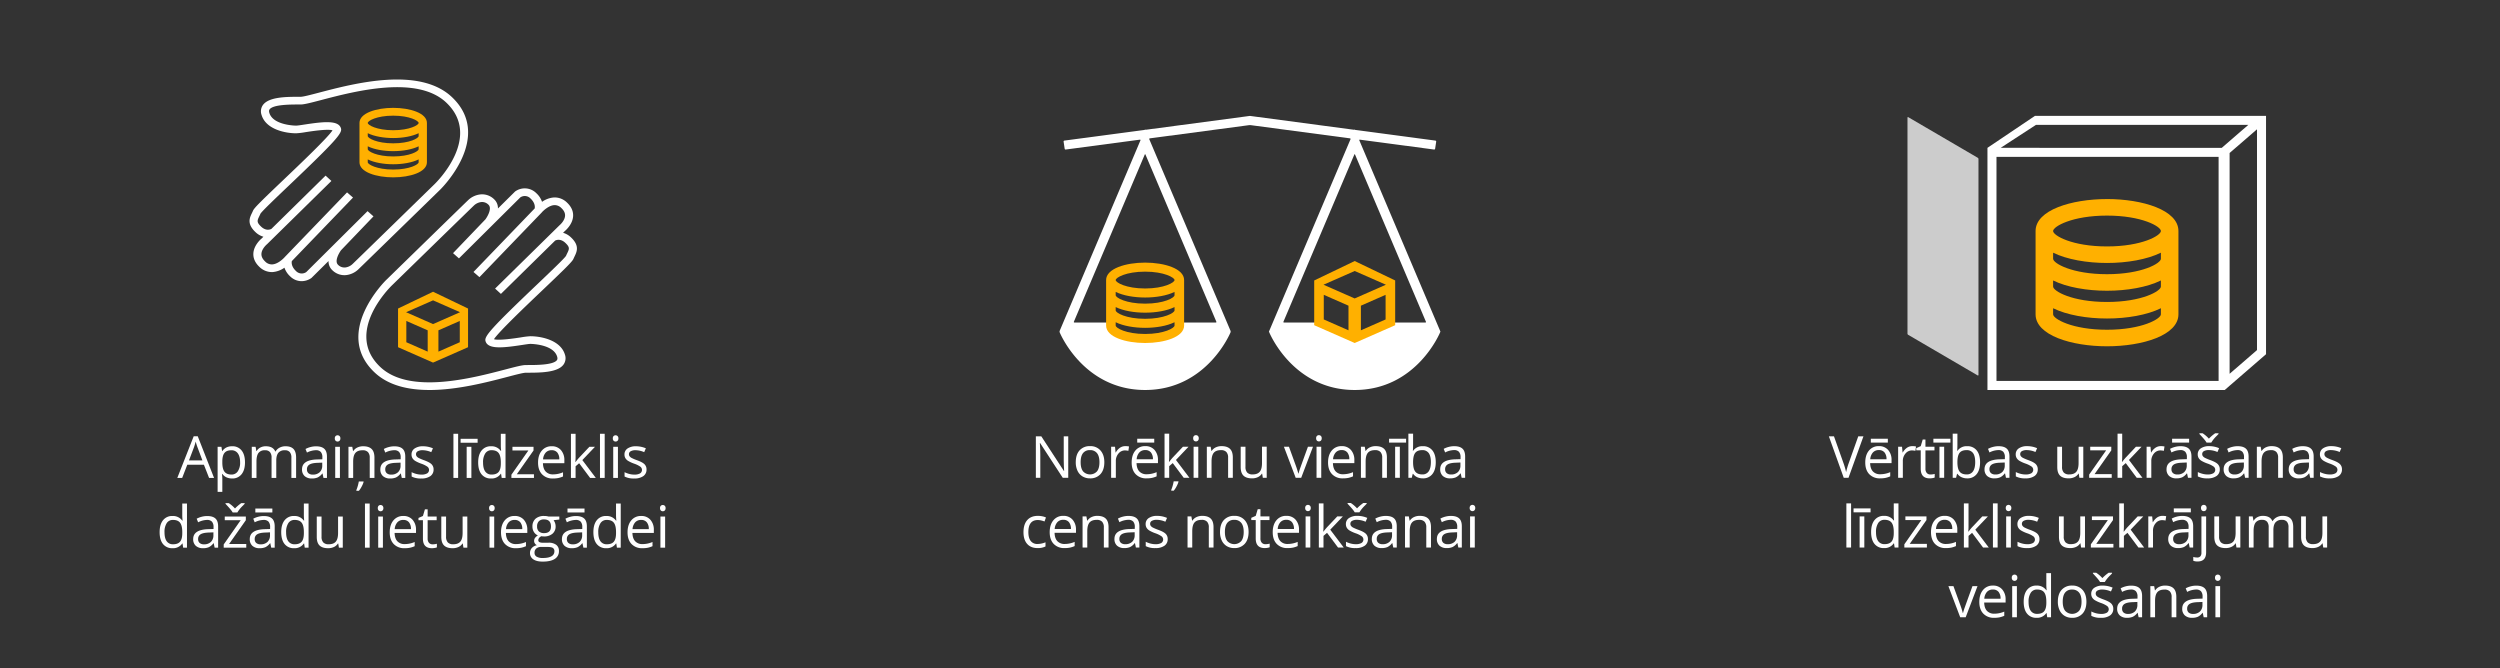 <svg xmlns="http://www.w3.org/2000/svg" width="1920" height="513.232" viewBox="0 0 1920 513.232">
  <rect x="0" y="0" width="1920" height="513.232" fill="#333333" stroke="none"/>
  <defs>
    <style>
      .cls-1 {
        fill: #fff;
      }

      .cls-2 {
        fill: #ffb000;
      }

      .cls-3 {
        fill: #ccc;
      }
    </style>
  </defs>
  <title>explainer what is money_web_2</title>
  <g id="box_3" data-name="box 3">
    <g>
      <path class="cls-1" d="M1427.142,335.094h3.987l-11.482,31.854h-3.66l-11.417-31.854h3.922l7.32,20.611a57.842,57.842,0,0,1,2,6.907,57.539,57.539,0,0,1,2.048-7.038Z"/>
      <path class="cls-1" d="M1443.937,367.384a10.972,10.972,0,0,1-8.356-3.225q-3.06-3.224-3.061-8.955,0-5.774,2.843-9.173a9.446,9.446,0,0,1,7.637-3.4,9.008,9.008,0,0,1,7.1,2.952,11.321,11.321,0,0,1,2.614,7.79v2.288h-16.45q.108,4.206,2.125,6.384a7.345,7.345,0,0,0,5.675,2.179,19.227,19.227,0,0,0,7.626-1.612v3.225a19.135,19.135,0,0,1-3.627,1.188A20.386,20.386,0,0,1,1443.937,367.384Zm-.98-21.722a5.908,5.908,0,0,0-4.587,1.874,8.641,8.641,0,0,0-2.016,5.186h12.485a7.953,7.953,0,0,0-1.525-5.24A5.368,5.368,0,0,0,1442.957,345.661Zm-6.166-8.737h13.072v2.985h-13.072Z"/>
      <path class="cls-1" d="M1468.661,342.633a14.154,14.154,0,0,1,2.854.262l-.5,3.355a12.332,12.332,0,0,0-2.615-.327,6.362,6.362,0,0,0-4.956,2.353,8.579,8.579,0,0,0-2.06,5.861v12.812h-3.616V343.069h2.984l.414,4.423h.175a10.5,10.5,0,0,1,3.2-3.6A7.212,7.212,0,0,1,1468.661,342.633Z"/>
      <path class="cls-1" d="M1482.58,364.4a11.778,11.778,0,0,0,1.852-.142,11.97,11.97,0,0,0,1.416-.294v2.767a6.6,6.6,0,0,1-1.731.468,13,13,0,0,1-2.06.185q-6.929,0-6.929-7.3V345.879h-3.42v-1.743l3.42-1.5,1.525-5.1h2.092v5.534h6.929v2.811h-6.929v14.053a4.829,4.829,0,0,0,1.024,3.312A3.562,3.562,0,0,0,1482.58,364.4Z"/>
      <path class="cls-1" d="M1484.842,336.924h13.073v2.985h-13.073Zm8.279,30.024H1489.5V343.069h3.616Z"/>
      <path class="cls-1" d="M1510.786,342.676a8.881,8.881,0,0,1,7.311,3.214q2.6,3.214,2.6,9.1t-2.626,9.14a8.84,8.84,0,0,1-7.288,3.257,10.339,10.339,0,0,1-4.26-.86,8.014,8.014,0,0,1-3.235-2.647h-.261l-.763,3.072h-2.593v-33.9h3.616v8.236q0,2.767-.174,4.967h.174A8.588,8.588,0,0,1,1510.786,342.676Zm-.522,3.029q-3.7,0-5.338,2.124t-1.635,7.158q0,5.032,1.678,7.2t5.382,2.168a5.579,5.579,0,0,0,4.968-2.429q1.633-2.429,1.634-6.983,0-4.662-1.634-6.95A5.792,5.792,0,0,0,1510.263,345.7Z"/>
      <path class="cls-1" d="M1540.588,366.948l-.719-3.4h-.175a10.045,10.045,0,0,1-3.562,3.04,10.87,10.87,0,0,1-4.435.795,7.975,7.975,0,0,1-5.566-1.83,6.674,6.674,0,0,1-2.016-5.207q0-7.233,11.569-7.583l4.053-.13v-1.482a6.056,6.056,0,0,0-1.209-4.15,4.974,4.974,0,0,0-3.867-1.34,15.757,15.757,0,0,0-6.755,1.83l-1.111-2.767a17,17,0,0,1,3.868-1.5,16.761,16.761,0,0,1,4.216-.545q4.27,0,6.329,1.9t2.059,6.079v16.3Zm-8.17-2.549a7.339,7.339,0,0,0,5.3-1.852,6.848,6.848,0,0,0,1.929-5.186V355.2l-3.617.152q-4.314.153-6.22,1.34a4.041,4.041,0,0,0-1.907,3.693,3.725,3.725,0,0,0,1.188,2.985A4.928,4.928,0,0,0,1532.418,364.4Z"/>
      <path class="cls-1" d="M1565.008,360.433a5.98,5.98,0,0,1-2.483,5.142,11.677,11.677,0,0,1-6.972,1.808,15.163,15.163,0,0,1-7.408-1.5v-3.355a17.889,17.889,0,0,0,3.693,1.373,15.4,15.4,0,0,0,3.8.5,8.62,8.62,0,0,0,4.357-.9,3.112,3.112,0,0,0,.315-5.142,19.005,19.005,0,0,0-4.717-2.342,25.536,25.536,0,0,1-4.738-2.168,6.463,6.463,0,0,1-2.092-2.1,5.478,5.478,0,0,1-.687-2.811,5.357,5.357,0,0,1,2.375-4.608,11.068,11.068,0,0,1,6.515-1.688,19.057,19.057,0,0,1,7.538,1.569l-1.285,2.941a17.3,17.3,0,0,0-6.515-1.481,7.491,7.491,0,0,0-3.878.806,2.492,2.492,0,0,0-1.308,2.222,2.7,2.7,0,0,0,.49,1.634,4.835,4.835,0,0,0,1.58,1.285,35.157,35.157,0,0,0,4.183,1.765q4.25,1.547,5.741,3.116A5.493,5.493,0,0,1,1565.008,360.433Z"/>
      <path class="cls-1" d="M1583.649,343.069V358.56a6.233,6.233,0,0,0,1.329,4.357,5.415,5.415,0,0,0,4.162,1.438q3.747,0,5.479-2.048t1.731-6.689v-12.55h3.617v23.879h-2.985l-.522-3.2h-.2a7.207,7.207,0,0,1-3.083,2.7,10.37,10.37,0,0,1-4.5.937q-4.358,0-6.525-2.07t-2.168-6.624V343.069Z"/>
      <path class="cls-1" d="M1621.8,366.948h-17.322v-2.462l13.029-18.607h-12.223v-2.811h16.188v2.811l-12.854,18.258H1621.8Z"/>
      <path class="cls-1" d="M1629.854,354.725a42.41,42.41,0,0,1,2.854-3.486l7.713-8.17h4.293l-9.674,10.175,10.349,13.7h-4.379l-8.432-11.286-2.724,2.353v8.933h-3.573v-33.9h3.573v17.975q0,1.2-.175,3.7Z"/>
      <path class="cls-1" d="M1659.48,342.633a14.154,14.154,0,0,1,2.854.262l-.5,3.355a12.332,12.332,0,0,0-2.615-.327,6.362,6.362,0,0,0-4.956,2.353,8.579,8.579,0,0,0-2.06,5.861v12.812h-3.616V343.069h2.984l.414,4.423h.175a10.5,10.5,0,0,1,3.2-3.6A7.212,7.212,0,0,1,1659.48,342.633Z"/>
      <path class="cls-1" d="M1680.371,366.948l-.719-3.4h-.175a10.045,10.045,0,0,1-3.562,3.04,10.87,10.87,0,0,1-4.435.795,7.975,7.975,0,0,1-5.566-1.83,6.674,6.674,0,0,1-2.016-5.207q0-7.233,11.569-7.583l4.053-.13v-1.482a6.056,6.056,0,0,0-1.209-4.15,4.974,4.974,0,0,0-3.867-1.34,15.757,15.757,0,0,0-6.755,1.83l-1.111-2.767a17,17,0,0,1,3.868-1.5,16.761,16.761,0,0,1,4.216-.545q4.27,0,6.329,1.9t2.059,6.079v16.3Zm-8.17-2.549a7.339,7.339,0,0,0,5.3-1.852,6.848,6.848,0,0,0,1.929-5.186V355.2l-3.617.152q-4.314.153-6.22,1.34a4.041,4.041,0,0,0-1.907,3.693,3.725,3.725,0,0,0,1.188,2.985A4.928,4.928,0,0,0,1672.2,364.4Zm-4.031-27.475h13.073v2.985H1668.17Z"/>
      <path class="cls-1" d="M1704.791,360.433a5.98,5.98,0,0,1-2.483,5.142,11.677,11.677,0,0,1-6.972,1.808,15.163,15.163,0,0,1-7.408-1.5v-3.355a17.889,17.889,0,0,0,3.693,1.373,15.4,15.4,0,0,0,3.8.5,8.62,8.62,0,0,0,4.357-.9,3.112,3.112,0,0,0,.315-5.142,19.005,19.005,0,0,0-4.717-2.342,25.536,25.536,0,0,1-4.738-2.168,6.463,6.463,0,0,1-2.092-2.1,5.478,5.478,0,0,1-.687-2.811,5.357,5.357,0,0,1,2.375-4.608,11.068,11.068,0,0,1,6.515-1.688,19.057,19.057,0,0,1,7.538,1.569L1703,347.143a17.3,17.3,0,0,0-6.515-1.481,7.491,7.491,0,0,0-3.878.806,2.492,2.492,0,0,0-1.308,2.222,2.7,2.7,0,0,0,.49,1.634,4.835,4.835,0,0,0,1.58,1.285,35.157,35.157,0,0,0,4.183,1.765q4.25,1.547,5.741,3.116A5.493,5.493,0,0,1,1704.791,360.433Zm-15.644-27.67h2.506a24.769,24.769,0,0,1,4.771,4.118,31.679,31.679,0,0,1,4.815-4.118h2.593v.544l-1.438,1.481a25.527,25.527,0,0,0-4.14,5.12h-3.616a17.515,17.515,0,0,0-1.612-2.266q-1.112-1.373-3.879-4.336Z"/>
      <path class="cls-1" d="M1724.243,366.948l-.719-3.4h-.175a10.045,10.045,0,0,1-3.562,3.04,10.87,10.87,0,0,1-4.435.795,7.975,7.975,0,0,1-5.566-1.83,6.674,6.674,0,0,1-2.016-5.207q0-7.233,11.569-7.583l4.053-.13v-1.482a6.056,6.056,0,0,0-1.209-4.15,4.974,4.974,0,0,0-3.867-1.34,15.757,15.757,0,0,0-6.755,1.83l-1.111-2.767a17,17,0,0,1,3.868-1.5,16.761,16.761,0,0,1,4.216-.545q4.27,0,6.329,1.9t2.059,6.079v16.3Zm-8.17-2.549a7.339,7.339,0,0,0,5.3-1.852,6.848,6.848,0,0,0,1.929-5.186V355.2l-3.617.152q-4.314.153-6.22,1.34a4.041,4.041,0,0,0-1.907,3.693,3.725,3.725,0,0,0,1.188,2.985A4.928,4.928,0,0,0,1716.073,364.4Z"/>
      <path class="cls-1" d="M1749.6,366.948V351.5a6.233,6.233,0,0,0-1.329-4.357,5.416,5.416,0,0,0-4.161-1.438q-3.749,0-5.491,2.026t-1.743,6.689v12.528h-3.616V343.069h2.941l.588,3.268h.175a7.376,7.376,0,0,1,3.115-2.734,10.128,10.128,0,0,1,4.467-.97q4.314,0,6.492,2.081t2.179,6.656v15.579Z"/>
      <path class="cls-1" d="M1774.217,366.948l-.719-3.4h-.175a10.045,10.045,0,0,1-3.562,3.04,10.87,10.87,0,0,1-4.435.795,7.975,7.975,0,0,1-5.566-1.83,6.674,6.674,0,0,1-2.016-5.207q0-7.233,11.569-7.583l4.053-.13v-1.482a6.056,6.056,0,0,0-1.209-4.15,4.974,4.974,0,0,0-3.867-1.34,15.757,15.757,0,0,0-6.755,1.83l-1.111-2.767a17,17,0,0,1,3.868-1.5,16.761,16.761,0,0,1,4.216-.545q4.27,0,6.329,1.9t2.059,6.079v16.3Zm-8.17-2.549a7.339,7.339,0,0,0,5.3-1.852,6.848,6.848,0,0,0,1.929-5.186V355.2l-3.617.152q-4.314.153-6.22,1.34a4.041,4.041,0,0,0-1.907,3.693,3.725,3.725,0,0,0,1.188,2.985A4.928,4.928,0,0,0,1766.047,364.4Z"/>
      <path class="cls-1" d="M1798.636,360.433a5.98,5.98,0,0,1-2.483,5.142,11.677,11.677,0,0,1-6.972,1.808,15.163,15.163,0,0,1-7.408-1.5v-3.355a17.889,17.889,0,0,0,3.693,1.373,15.4,15.4,0,0,0,3.8.5,8.62,8.62,0,0,0,4.357-.9,3.112,3.112,0,0,0,.315-5.142,19.005,19.005,0,0,0-4.717-2.342,25.536,25.536,0,0,1-4.738-2.168,6.463,6.463,0,0,1-2.092-2.1,5.478,5.478,0,0,1-.687-2.811,5.357,5.357,0,0,1,2.375-4.608,11.068,11.068,0,0,1,6.515-1.688,19.058,19.058,0,0,1,7.538,1.569l-1.285,2.941a17.3,17.3,0,0,0-6.515-1.481,7.491,7.491,0,0,0-3.878.806,2.492,2.492,0,0,0-1.308,2.222,2.7,2.7,0,0,0,.49,1.634,4.835,4.835,0,0,0,1.58,1.285,35.157,35.157,0,0,0,4.183,1.765q4.25,1.547,5.741,3.116A5.493,5.493,0,0,1,1798.636,360.433Z"/>
      <path class="cls-1" d="M1421.63,420.494h-3.616v-33.9h3.616Z"/>
      <path class="cls-1" d="M1423.521,390.47h13.073v2.985h-13.073Zm8.279,30.024h-3.616V396.615h3.616Z"/>
      <path class="cls-1" d="M1454.608,417.291h-.2a8.5,8.5,0,0,1-7.5,3.638,8.866,8.866,0,0,1-7.288-3.2q-2.6-3.2-2.6-9.107t2.614-9.173a8.8,8.8,0,0,1,7.277-3.268,8.683,8.683,0,0,1,7.451,3.53h.283l-.152-1.721-.087-1.678v-9.717h3.616v33.9h-2.941Zm-7.234.61q3.7,0,5.371-2.015t1.667-6.5v-.763q0-5.076-1.688-7.245t-5.393-2.167a5.537,5.537,0,0,0-4.87,2.473,12.3,12.3,0,0,0-1.688,6.983q0,4.575,1.678,6.907A5.68,5.68,0,0,0,1447.374,417.9Z"/>
      <path class="cls-1" d="M1479.856,420.494h-17.322v-2.462l13.029-18.607h-12.223v-2.811h16.188v2.811l-12.854,18.258h13.182Z"/>
      <path class="cls-1" d="M1494.429,420.93a10.972,10.972,0,0,1-8.356-3.225q-3.06-3.224-3.061-8.955,0-5.774,2.843-9.173a9.446,9.446,0,0,1,7.637-3.4,9.008,9.008,0,0,1,7.1,2.952,11.321,11.321,0,0,1,2.614,7.79v2.288h-16.45q.108,4.206,2.125,6.384a7.345,7.345,0,0,0,5.675,2.179,19.227,19.227,0,0,0,7.626-1.612v3.225a19.135,19.135,0,0,1-3.627,1.188A20.386,20.386,0,0,1,1494.429,420.93Zm-.98-21.722a5.908,5.908,0,0,0-4.587,1.874,8.641,8.641,0,0,0-2.016,5.186h12.485a7.953,7.953,0,0,0-1.525-5.24A5.368,5.368,0,0,0,1493.448,399.207Z"/>
      <path class="cls-1" d="M1511.832,408.271a42.41,42.41,0,0,1,2.854-3.486l7.713-8.17h4.293l-9.674,10.175,10.349,13.7h-4.379l-8.432-11.286-2.724,2.353v8.933h-3.573v-33.9h3.573v17.975q0,1.2-.175,3.7Z"/>
      <path class="cls-1" d="M1534.181,420.494h-3.616v-33.9h3.616Z"/>
      <path class="cls-1" d="M1540.43,390.143a2.4,2.4,0,0,1,.61-1.819,2.259,2.259,0,0,1,3.028.011,2.361,2.361,0,0,1,.632,1.809,2.4,2.4,0,0,1-.632,1.819,2.213,2.213,0,0,1-3.028,0A2.445,2.445,0,0,1,1540.43,390.143Zm3.922,30.351h-3.616V396.615h3.616Z"/>
      <path class="cls-1" d="M1566.309,413.979a5.98,5.98,0,0,1-2.483,5.142,11.677,11.677,0,0,1-6.972,1.808,15.163,15.163,0,0,1-7.408-1.5v-3.355a17.889,17.889,0,0,0,3.693,1.373,15.4,15.4,0,0,0,3.8.5,8.62,8.62,0,0,0,4.357-.9,3.112,3.112,0,0,0,.315-5.142,19.005,19.005,0,0,0-4.717-2.342,25.536,25.536,0,0,1-4.738-2.168,6.463,6.463,0,0,1-2.092-2.1,5.478,5.478,0,0,1-.687-2.811,5.357,5.357,0,0,1,2.375-4.608,11.068,11.068,0,0,1,6.515-1.688,19.057,19.057,0,0,1,7.538,1.569l-1.285,2.941a17.3,17.3,0,0,0-6.515-1.481,7.491,7.491,0,0,0-3.878.806,2.492,2.492,0,0,0-1.308,2.222,2.7,2.7,0,0,0,.49,1.634,4.835,4.835,0,0,0,1.58,1.285,35.157,35.157,0,0,0,4.183,1.765q4.25,1.547,5.741,3.116A5.493,5.493,0,0,1,1566.309,413.979Z"/>
      <path class="cls-1" d="M1584.952,396.615v15.491a6.233,6.233,0,0,0,1.329,4.357,5.415,5.415,0,0,0,4.162,1.438q3.747,0,5.479-2.048t1.731-6.689v-12.55h3.617v23.879h-2.985l-.522-3.2h-.2a7.207,7.207,0,0,1-3.083,2.7,10.37,10.37,0,0,1-4.5.937q-4.358,0-6.525-2.07t-2.168-6.624V396.615Z"/>
      <path class="cls-1" d="M1623.1,420.494h-17.322v-2.462l13.029-18.607h-12.223v-2.811h16.188v2.811l-12.854,18.258H1623.1Z"/>
      <path class="cls-1" d="M1631.156,408.271a42.41,42.41,0,0,1,2.854-3.486l7.713-8.17h4.293l-9.674,10.175,10.349,13.7h-4.379l-8.432-11.286-2.724,2.353v8.933h-3.573v-33.9h3.573v17.975q0,1.2-.175,3.7Z"/>
      <path class="cls-1" d="M1660.783,396.179a14.154,14.154,0,0,1,2.854.262l-.5,3.355a12.332,12.332,0,0,0-2.615-.327,6.362,6.362,0,0,0-4.956,2.353,8.579,8.579,0,0,0-2.06,5.861v12.812h-3.616V396.615h2.984l.414,4.423h.175a10.5,10.5,0,0,1,3.2-3.6A7.212,7.212,0,0,1,1660.783,396.179Z"/>
      <path class="cls-1" d="M1681.674,420.494l-.719-3.4h-.175a10.045,10.045,0,0,1-3.562,3.04,10.87,10.87,0,0,1-4.435.795,7.975,7.975,0,0,1-5.566-1.83,6.674,6.674,0,0,1-2.016-5.207q0-7.233,11.569-7.583l4.053-.13V404.7a6.056,6.056,0,0,0-1.209-4.15,4.974,4.974,0,0,0-3.867-1.34,15.757,15.757,0,0,0-6.755,1.83l-1.111-2.767a17,17,0,0,1,3.868-1.5,16.761,16.761,0,0,1,4.216-.545q4.27,0,6.329,1.9t2.059,6.079v16.3Zm-8.17-2.549a7.339,7.339,0,0,0,5.3-1.852,6.848,6.848,0,0,0,1.929-5.186V408.75l-3.617.152q-4.314.153-6.22,1.34a4.041,4.041,0,0,0-1.907,3.693,3.725,3.725,0,0,0,1.188,2.985A4.928,4.928,0,0,0,1673.5,417.945Zm-4.031-27.475h13.073v2.985h-13.073Z"/>
      <path class="cls-1" d="M1687.791,431.214a8.7,8.7,0,0,1-3.355-.545v-2.941a10.614,10.614,0,0,0,2.964.436,3.115,3.115,0,0,0,2.494-.926,4.246,4.246,0,0,0,.8-2.821v-27.8h3.616v27.54Q1694.305,431.214,1687.791,431.214Zm2.593-41.07a2.4,2.4,0,0,1,.61-1.819,2.259,2.259,0,0,1,3.028.011,2.361,2.361,0,0,1,.632,1.809,2.4,2.4,0,0,1-.632,1.819,2.213,2.213,0,0,1-3.028,0A2.445,2.445,0,0,1,1690.384,390.143Z"/>
      <path class="cls-1" d="M1704.259,396.615v15.491a6.233,6.233,0,0,0,1.329,4.357,5.415,5.415,0,0,0,4.162,1.438q3.747,0,5.479-2.048t1.731-6.689v-12.55h3.617v23.879h-2.985l-.522-3.2h-.2a7.207,7.207,0,0,1-3.083,2.7,10.37,10.37,0,0,1-4.5.937q-4.358,0-6.525-2.07t-2.168-6.624V396.615Z"/>
      <path class="cls-1" d="M1757.57,420.494V404.959a6.453,6.453,0,0,0-1.22-4.281,4.724,4.724,0,0,0-3.792-1.427,6.122,6.122,0,0,0-4.989,1.939q-1.613,1.939-1.612,5.97v13.334h-3.616V404.959a6.447,6.447,0,0,0-1.221-4.281,4.748,4.748,0,0,0-3.812-1.427,5.906,5.906,0,0,0-4.979,2.037q-1.581,2.038-1.58,6.678v12.528h-3.616V396.615h2.941l.588,3.268h.175a7.106,7.106,0,0,1,2.887-2.724,8.821,8.821,0,0,1,4.172-.98q5.6,0,7.321,4.053h.174a7.62,7.62,0,0,1,3.094-2.963,9.6,9.6,0,0,1,4.619-1.089q4.053,0,6.068,2.081t2.016,6.656v15.579Z"/>
      <path class="cls-1" d="M1770.921,396.615v15.491a6.233,6.233,0,0,0,1.329,4.357,5.415,5.415,0,0,0,4.162,1.438q3.747,0,5.479-2.048t1.731-6.689v-12.55h3.617v23.879h-2.985l-.522-3.2h-.2a7.207,7.207,0,0,1-3.083,2.7,10.37,10.37,0,0,1-4.5.937q-4.358,0-6.525-2.07t-2.168-6.624V396.615Z"/>
      <path class="cls-1" d="M1505.429,474.04l-9.063-23.879h3.878l5.143,14.162a67.479,67.479,0,0,1,2.048,6.449h.174a48.881,48.881,0,0,1,1.515-4.783q1.274-3.628,5.72-15.829h3.878l-9.063,23.879Z"/>
      <path class="cls-1" d="M1531.527,474.476a10.972,10.972,0,0,1-8.356-3.225q-3.06-3.224-3.061-8.955,0-5.774,2.843-9.173a9.446,9.446,0,0,1,7.637-3.4,9.008,9.008,0,0,1,7.1,2.952,11.321,11.321,0,0,1,2.614,7.79v2.288h-16.45q.108,4.206,2.125,6.384a7.345,7.345,0,0,0,5.675,2.179,19.227,19.227,0,0,0,7.626-1.612v3.225a19.135,19.135,0,0,1-3.627,1.188A20.386,20.386,0,0,1,1531.527,474.476Zm-.98-21.722a5.908,5.908,0,0,0-4.587,1.874,8.641,8.641,0,0,0-2.016,5.186h12.485a7.953,7.953,0,0,0-1.525-5.24A5.368,5.368,0,0,0,1530.547,452.754Z"/>
      <path class="cls-1" d="M1545.052,443.69a2.4,2.4,0,0,1,.61-1.819,2.259,2.259,0,0,1,3.028.011,2.361,2.361,0,0,1,.632,1.809,2.4,2.4,0,0,1-.632,1.819,2.213,2.213,0,0,1-3.028,0A2.445,2.445,0,0,1,1545.052,443.69Zm3.922,30.351h-3.616V450.161h3.616Z"/>
      <path class="cls-1" d="M1571.782,470.838h-.2a8.5,8.5,0,0,1-7.5,3.638,8.866,8.866,0,0,1-7.288-3.2q-2.6-3.2-2.6-9.107t2.614-9.173a8.8,8.8,0,0,1,7.277-3.268,8.683,8.683,0,0,1,7.451,3.53h.283l-.152-1.721-.087-1.678v-9.717h3.616v33.9h-2.941Zm-7.234.61q3.7,0,5.371-2.015t1.667-6.5v-.763q0-5.076-1.688-7.245t-5.393-2.167a5.537,5.537,0,0,0-4.87,2.473,12.3,12.3,0,0,0-1.688,6.983q0,4.575,1.678,6.907A5.68,5.68,0,0,0,1564.548,471.448Z"/>
      <path class="cls-1" d="M1602.368,462.079q0,5.839-2.941,9.118a10.359,10.359,0,0,1-8.127,3.279,10.763,10.763,0,0,1-5.687-1.5,9.92,9.92,0,0,1-3.835-4.314,15.034,15.034,0,0,1-1.351-6.58q0-5.839,2.919-9.1a10.327,10.327,0,0,1,8.105-3.257,10.1,10.1,0,0,1,7.964,3.333Q1602.367,456.392,1602.368,462.079Zm-18.193,0q0,4.575,1.83,6.972a7.264,7.264,0,0,0,10.774.011q1.841-2.385,1.841-6.983,0-4.553-1.841-6.918a6.47,6.47,0,0,0-5.437-2.364,6.366,6.366,0,0,0-5.359,2.331Q1584.174,457.46,1584.175,462.079Z"/>
      <path class="cls-1" d="M1623,467.526a5.98,5.98,0,0,1-2.483,5.142,11.677,11.677,0,0,1-6.972,1.808,15.163,15.163,0,0,1-7.408-1.5v-3.355a17.889,17.889,0,0,0,3.693,1.373,15.4,15.4,0,0,0,3.8.5,8.62,8.62,0,0,0,4.357-.9,3.112,3.112,0,0,0,.315-5.142,19.005,19.005,0,0,0-4.717-2.342,25.536,25.536,0,0,1-4.738-2.168,6.463,6.463,0,0,1-2.092-2.1,5.478,5.478,0,0,1-.687-2.811,5.357,5.357,0,0,1,2.375-4.608,11.068,11.068,0,0,1,6.515-1.688,19.057,19.057,0,0,1,7.538,1.569l-1.285,2.941a17.3,17.3,0,0,0-6.515-1.481,7.491,7.491,0,0,0-3.878.806,2.492,2.492,0,0,0-1.308,2.222,2.7,2.7,0,0,0,.49,1.634,4.835,4.835,0,0,0,1.58,1.285,35.157,35.157,0,0,0,4.183,1.765q4.25,1.547,5.741,3.116A5.493,5.493,0,0,1,1623,467.526Zm-15.644-27.67h2.506a24.769,24.769,0,0,1,4.771,4.118,31.679,31.679,0,0,1,4.815-4.118h2.593v.544l-1.438,1.481a25.527,25.527,0,0,0-4.14,5.12h-3.616a17.516,17.516,0,0,0-1.612-2.266q-1.112-1.373-3.879-4.336Z"/>
      <path class="cls-1" d="M1642.449,474.04l-.719-3.4h-.175a10.045,10.045,0,0,1-3.562,3.04,10.87,10.87,0,0,1-4.435.795,7.975,7.975,0,0,1-5.566-1.83,6.674,6.674,0,0,1-2.016-5.207q0-7.233,11.569-7.583l4.053-.13v-1.482a6.056,6.056,0,0,0-1.209-4.15,4.974,4.974,0,0,0-3.867-1.34,15.757,15.757,0,0,0-6.755,1.83l-1.111-2.767a17,17,0,0,1,3.868-1.5,16.761,16.761,0,0,1,4.216-.545q4.27,0,6.329,1.9t2.059,6.079v16.3Zm-8.17-2.549a7.339,7.339,0,0,0,5.3-1.852,6.848,6.848,0,0,0,1.929-5.186V462.3l-3.617.152q-4.314.153-6.22,1.34a4.041,4.041,0,0,0-1.907,3.693,3.725,3.725,0,0,0,1.188,2.985A4.928,4.928,0,0,0,1634.279,471.491Z"/>
      <path class="cls-1" d="M1667.806,474.04V458.593a6.233,6.233,0,0,0-1.329-4.357,5.416,5.416,0,0,0-4.161-1.438q-3.749,0-5.491,2.026t-1.743,6.689V474.04h-3.616V450.161h2.941l.588,3.268h.175a7.376,7.376,0,0,1,3.115-2.734,10.128,10.128,0,0,1,4.467-.97q4.314,0,6.492,2.081t2.179,6.656V474.04Z"/>
      <path class="cls-1" d="M1692.422,474.04l-.719-3.4h-.175a10.045,10.045,0,0,1-3.562,3.04,10.87,10.87,0,0,1-4.435.795,7.975,7.975,0,0,1-5.566-1.83,6.674,6.674,0,0,1-2.016-5.207q0-7.233,11.569-7.583l4.053-.13v-1.482a6.056,6.056,0,0,0-1.209-4.15,4.974,4.974,0,0,0-3.867-1.34,15.757,15.757,0,0,0-6.755,1.83l-1.111-2.767a17,17,0,0,1,3.868-1.5,16.761,16.761,0,0,1,4.216-.545q4.27,0,6.329,1.9t2.059,6.079v16.3Zm-8.17-2.549a7.339,7.339,0,0,0,5.3-1.852,6.848,6.848,0,0,0,1.929-5.186V462.3l-3.617.152q-4.314.153-6.22,1.34a4.041,4.041,0,0,0-1.907,3.693,3.725,3.725,0,0,0,1.188,2.985A4.928,4.928,0,0,0,1684.252,471.491Z"/>
      <path class="cls-1" d="M1701.133,443.69a2.4,2.4,0,0,1,.61-1.819,2.259,2.259,0,0,1,3.028.011,2.361,2.361,0,0,1,.632,1.809,2.4,2.4,0,0,1-.632,1.819,2.213,2.213,0,0,1-3.028,0A2.445,2.445,0,0,1,1701.133,443.69Zm3.922,30.351h-3.616V450.161h3.616Z"/>
    </g>
  </g>
  <g id="box_2" data-name="box 2">
    <g>
      <path class="cls-1" d="M820.415,366.948h-4.227l-17.408-26.734h-.175q.349,4.707.349,8.628v18.106h-3.421V335.094h4.184l17.365,26.625h.174q-.044-.588-.2-3.78t-.109-4.564v-18.28h3.464Z"/>
      <path class="cls-1" d="M848.126,354.986q0,5.839-2.941,9.118a10.359,10.359,0,0,1-8.127,3.279,10.763,10.763,0,0,1-5.687-1.5,9.92,9.92,0,0,1-3.835-4.314,15.034,15.034,0,0,1-1.351-6.58q0-5.839,2.919-9.1a10.327,10.327,0,0,1,8.105-3.257,10.1,10.1,0,0,1,7.964,3.333Q848.126,349.3,848.126,354.986Zm-18.193,0q0,4.575,1.83,6.972a7.264,7.264,0,0,0,10.774.011q1.841-2.385,1.841-6.983,0-4.553-1.841-6.918A6.47,6.47,0,0,0,837.1,345.7a6.366,6.366,0,0,0-5.359,2.331Q829.932,350.368,829.933,354.986Z"/>
      <path class="cls-1" d="M864.243,342.632a14.154,14.154,0,0,1,2.854.262l-.5,3.355a12.332,12.332,0,0,0-2.615-.327,6.362,6.362,0,0,0-4.956,2.353,8.579,8.579,0,0,0-2.06,5.861v12.812H853.35V343.068h2.984l.414,4.423h.175a10.5,10.5,0,0,1,3.2-3.6A7.212,7.212,0,0,1,864.243,342.632Z"/>
      <path class="cls-1" d="M880.537,367.383a10.972,10.972,0,0,1-8.356-3.225q-3.06-3.224-3.061-8.955,0-5.774,2.843-9.173a9.446,9.446,0,0,1,7.637-3.4,9.008,9.008,0,0,1,7.1,2.952,11.321,11.321,0,0,1,2.614,7.79v2.288h-16.45q.108,4.206,2.125,6.384a7.345,7.345,0,0,0,5.675,2.179,19.227,19.227,0,0,0,7.626-1.612v3.225a19.135,19.135,0,0,1-3.627,1.188A20.386,20.386,0,0,1,880.537,367.383Zm-.98-21.722a5.908,5.908,0,0,0-4.587,1.874,8.641,8.641,0,0,0-2.016,5.186H885.44a7.953,7.953,0,0,0-1.525-5.24A5.368,5.368,0,0,0,879.557,345.661Zm-6.166-8.737h13.072v2.985H873.391Z"/>
      <path class="cls-1" d="M897.942,354.724a42.41,42.41,0,0,1,2.854-3.486l7.713-8.17H912.8l-9.674,10.175,10.349,13.7H909.1l-8.432-11.286-2.724,2.353v8.933h-3.573v-33.9h3.573v17.975q0,1.2-.175,3.7Zm1.568,21.548a31.405,31.405,0,0,0,1.874-6.6h3.66v.392a14.9,14.9,0,0,1-1.308,3.214,18.892,18.892,0,0,1-2.266,3.541H899.51Z"/>
      <path class="cls-1" d="M916.368,336.6a2.4,2.4,0,0,1,.61-1.819,2.259,2.259,0,0,1,3.028.011,2.361,2.361,0,0,1,.632,1.809,2.4,2.4,0,0,1-.632,1.819,2.213,2.213,0,0,1-3.028,0A2.445,2.445,0,0,1,916.368,336.6Zm3.922,30.351h-3.616V343.068h3.616Z"/>
      <path class="cls-1" d="M943.186,366.948V351.5a6.233,6.233,0,0,0-1.329-4.357A5.416,5.416,0,0,0,937.7,345.7q-3.749,0-5.491,2.026t-1.743,6.689v12.528h-3.616V343.068h2.941l.588,3.268h.175a7.376,7.376,0,0,1,3.115-2.734,10.128,10.128,0,0,1,4.467-.97q4.314,0,6.492,2.081t2.179,6.656v15.579Z"/>
      <path class="cls-1" d="M956.516,343.068v15.491a6.233,6.233,0,0,0,1.329,4.357,5.415,5.415,0,0,0,4.162,1.438q3.747,0,5.479-2.048t1.731-6.689v-12.55h3.617v23.879H969.85l-.522-3.2h-.2a7.207,7.207,0,0,1-3.083,2.7,10.37,10.37,0,0,1-4.5.937q-4.358,0-6.525-2.07t-2.168-6.624V343.068Z"/>
      <path class="cls-1" d="M995.093,366.948l-9.063-23.879h3.878l5.143,14.162a67.479,67.479,0,0,1,2.048,6.449h.174a48.881,48.881,0,0,1,1.515-4.783q1.274-3.628,5.72-15.829h3.878l-9.063,23.879Z"/>
      <path class="cls-1" d="M1010.8,336.6a2.4,2.4,0,0,1,.61-1.819,2.259,2.259,0,0,1,3.028.011,2.361,2.361,0,0,1,.632,1.809,2.4,2.4,0,0,1-.632,1.819,2.213,2.213,0,0,1-3.028,0A2.445,2.445,0,0,1,1010.8,336.6Zm3.922,30.351H1011.1V343.068h3.616Z"/>
      <path class="cls-1" d="M1031.363,367.383a10.972,10.972,0,0,1-8.356-3.225q-3.06-3.224-3.061-8.955,0-5.774,2.843-9.173a9.446,9.446,0,0,1,7.637-3.4,9.008,9.008,0,0,1,7.1,2.952,11.321,11.321,0,0,1,2.614,7.79v2.288h-16.45q.108,4.206,2.125,6.384a7.345,7.345,0,0,0,5.675,2.179,19.227,19.227,0,0,0,7.626-1.612v3.225a19.135,19.135,0,0,1-3.627,1.188A20.386,20.386,0,0,1,1031.363,367.383Zm-.98-21.722a5.908,5.908,0,0,0-4.587,1.874,8.641,8.641,0,0,0-2.016,5.186h12.485a7.953,7.953,0,0,0-1.525-5.24A5.368,5.368,0,0,0,1030.382,345.661Z"/>
      <path class="cls-1" d="M1061.534,366.948V351.5a6.233,6.233,0,0,0-1.329-4.357,5.416,5.416,0,0,0-4.161-1.438q-3.749,0-5.491,2.026t-1.743,6.689v12.528h-3.616V343.068h2.941l.588,3.268h.175a7.376,7.376,0,0,1,3.115-2.734,10.128,10.128,0,0,1,4.467-.97q4.314,0,6.492,2.081t2.179,6.656v15.579Z"/>
      <path class="cls-1" d="M1066.8,336.924h13.073v2.985H1066.8Zm8.279,30.024h-3.616V343.068h3.616Z"/>
      <path class="cls-1" d="M1092.747,342.676a8.881,8.881,0,0,1,7.311,3.214q2.6,3.214,2.6,9.1t-2.626,9.14a8.84,8.84,0,0,1-7.288,3.257,10.339,10.339,0,0,1-4.26-.86,8.014,8.014,0,0,1-3.235-2.647h-.261l-.763,3.072h-2.593v-33.9h3.616v8.236q0,2.767-.174,4.967h.174A8.588,8.588,0,0,1,1092.747,342.676Zm-.522,3.029q-3.7,0-5.338,2.124t-1.635,7.158q0,5.032,1.678,7.2t5.382,2.168a5.579,5.579,0,0,0,4.968-2.429q1.633-2.429,1.634-6.983,0-4.662-1.634-6.95A5.792,5.792,0,0,0,1092.225,345.7Z"/>
      <path class="cls-1" d="M1122.548,366.948l-.719-3.4h-.175a10.045,10.045,0,0,1-3.562,3.04,10.87,10.87,0,0,1-4.435.795,7.975,7.975,0,0,1-5.566-1.83,6.674,6.674,0,0,1-2.016-5.207q0-7.233,11.569-7.583l4.053-.13v-1.482a6.056,6.056,0,0,0-1.209-4.15,4.974,4.974,0,0,0-3.867-1.34,15.757,15.757,0,0,0-6.755,1.83l-1.111-2.767a17,17,0,0,1,3.868-1.5,16.761,16.761,0,0,1,4.216-.545q4.27,0,6.329,1.9t2.059,6.079v16.3Zm-8.17-2.549a7.339,7.339,0,0,0,5.3-1.852,6.848,6.848,0,0,0,1.929-5.186V355.2l-3.617.152q-4.314.153-6.22,1.34a4.041,4.041,0,0,0-1.907,3.693,3.725,3.725,0,0,0,1.188,2.985A4.928,4.928,0,0,0,1114.378,364.4Z"/>
      <path class="cls-1" d="M796.909,420.929q-5.186,0-8.029-3.192t-2.843-9.031q0-5.992,2.887-9.26t8.225-3.268a16.312,16.312,0,0,1,3.442.371,11.351,11.351,0,0,1,2.7.872l-1.111,3.072a17.033,17.033,0,0,0-2.614-.795,11.686,11.686,0,0,0-2.506-.316q-7.277,0-7.277,9.281,0,4.4,1.776,6.754a6.177,6.177,0,0,0,5.262,2.353,16.09,16.09,0,0,0,6.122-1.285v3.2A13.045,13.045,0,0,1,796.909,420.929Z"/>
      <path class="cls-1" d="M817.581,420.929a10.972,10.972,0,0,1-8.356-3.225q-3.06-3.224-3.061-8.955,0-5.774,2.843-9.173a9.446,9.446,0,0,1,7.637-3.4,9.008,9.008,0,0,1,7.1,2.952,11.321,11.321,0,0,1,2.614,7.79v2.288h-16.45q.108,4.206,2.125,6.384a7.345,7.345,0,0,0,5.675,2.179,19.227,19.227,0,0,0,7.626-1.612v3.225a19.135,19.135,0,0,1-3.627,1.188A20.386,20.386,0,0,1,817.581,420.929Zm-.98-21.722a5.908,5.908,0,0,0-4.587,1.874A8.641,8.641,0,0,0,810,406.266h12.485a7.953,7.953,0,0,0-1.525-5.24A5.368,5.368,0,0,0,816.6,399.207Z"/>
      <path class="cls-1" d="M847.752,420.494V405.046a6.233,6.233,0,0,0-1.329-4.357,5.416,5.416,0,0,0-4.161-1.438q-3.749,0-5.491,2.026t-1.743,6.689v12.528h-3.616V396.614h2.941l.588,3.268h.175a7.376,7.376,0,0,1,3.115-2.734,10.128,10.128,0,0,1,4.467-.97q4.314,0,6.492,2.081t2.179,6.656v15.579Z"/>
      <path class="cls-1" d="M872.368,420.494l-.719-3.4h-.175a10.045,10.045,0,0,1-3.562,3.04,10.87,10.87,0,0,1-4.435.795,7.975,7.975,0,0,1-5.566-1.83,6.674,6.674,0,0,1-2.016-5.207q0-7.233,11.569-7.583l4.053-.13V404.7a6.056,6.056,0,0,0-1.209-4.15,4.974,4.974,0,0,0-3.867-1.34,15.757,15.757,0,0,0-6.755,1.83l-1.111-2.767a17,17,0,0,1,3.868-1.5,16.761,16.761,0,0,1,4.216-.545q4.27,0,6.329,1.9t2.059,6.079v16.3Zm-8.17-2.549a7.339,7.339,0,0,0,5.3-1.852,6.848,6.848,0,0,0,1.929-5.186V408.75l-3.617.152q-4.314.153-6.22,1.34a4.041,4.041,0,0,0-1.907,3.693,3.725,3.725,0,0,0,1.188,2.985A4.928,4.928,0,0,0,864.2,417.944Z"/>
      <path class="cls-1" d="M896.788,413.979a5.98,5.98,0,0,1-2.483,5.142,11.677,11.677,0,0,1-6.972,1.808,15.163,15.163,0,0,1-7.408-1.5v-3.355a17.889,17.889,0,0,0,3.693,1.373,15.4,15.4,0,0,0,3.8.5,8.62,8.62,0,0,0,4.357-.9,3.112,3.112,0,0,0,.315-5.142,19.005,19.005,0,0,0-4.717-2.342,25.536,25.536,0,0,1-4.738-2.168,6.463,6.463,0,0,1-2.092-2.1,5.478,5.478,0,0,1-.687-2.811,5.357,5.357,0,0,1,2.375-4.608,11.068,11.068,0,0,1,6.515-1.688,19.057,19.057,0,0,1,7.538,1.569L895,400.688a17.3,17.3,0,0,0-6.515-1.481,7.491,7.491,0,0,0-3.878.806,2.492,2.492,0,0,0-1.308,2.222,2.7,2.7,0,0,0,.49,1.634,4.835,4.835,0,0,0,1.58,1.285,35.157,35.157,0,0,0,4.183,1.765q4.25,1.547,5.741,3.116A5.493,5.493,0,0,1,896.788,413.979Z"/>
      <path class="cls-1" d="M928.372,420.494V405.046a6.233,6.233,0,0,0-1.329-4.357,5.416,5.416,0,0,0-4.161-1.438q-3.749,0-5.491,2.026t-1.743,6.689v12.528h-3.616V396.614h2.941l.588,3.268h.175a7.376,7.376,0,0,1,3.115-2.734,10.128,10.128,0,0,1,4.467-.97q4.314,0,6.492,2.081t2.179,6.656v15.579Z"/>
      <path class="cls-1" d="M958.915,408.532q0,5.839-2.941,9.118a10.359,10.359,0,0,1-8.127,3.279,10.763,10.763,0,0,1-5.687-1.5,9.92,9.92,0,0,1-3.835-4.314,15.034,15.034,0,0,1-1.351-6.58q0-5.839,2.919-9.1A10.327,10.327,0,0,1,948,396.178a10.1,10.1,0,0,1,7.964,3.333Q958.915,402.846,958.915,408.532Zm-18.193,0q0,4.575,1.83,6.972a7.264,7.264,0,0,0,10.774.011q1.841-2.385,1.841-6.983,0-4.553-1.841-6.918a6.47,6.47,0,0,0-5.437-2.364,6.366,6.366,0,0,0-5.359,2.331Q940.722,403.913,940.722,408.532Z"/>
      <path class="cls-1" d="M971.852,417.944a11.778,11.778,0,0,0,1.852-.142,11.97,11.97,0,0,0,1.416-.294v2.767a6.6,6.6,0,0,1-1.731.468,13,13,0,0,1-2.06.185q-6.929,0-6.929-7.3V399.425h-3.42v-1.743l3.42-1.5,1.525-5.1h2.092v5.534h6.929v2.811h-6.929v14.053a4.829,4.829,0,0,0,1.024,3.312A3.562,3.562,0,0,0,971.852,417.944Z"/>
      <path class="cls-1" d="M988.865,420.929a10.972,10.972,0,0,1-8.356-3.225q-3.06-3.224-3.061-8.955,0-5.774,2.843-9.173a9.446,9.446,0,0,1,7.637-3.4,9.008,9.008,0,0,1,7.1,2.952,11.321,11.321,0,0,1,2.614,7.79v2.288h-16.45q.108,4.206,2.125,6.384a7.345,7.345,0,0,0,5.675,2.179,19.227,19.227,0,0,0,7.626-1.612v3.225a19.135,19.135,0,0,1-3.627,1.188A20.386,20.386,0,0,1,988.865,420.929Zm-.98-21.722a5.908,5.908,0,0,0-4.587,1.874,8.641,8.641,0,0,0-2.016,5.186h12.485a7.953,7.953,0,0,0-1.525-5.24A5.368,5.368,0,0,0,987.884,399.207Z"/>
      <path class="cls-1" d="M1002.39,390.143a2.4,2.4,0,0,1,.61-1.819,2.259,2.259,0,0,1,3.028.011,2.361,2.361,0,0,1,.632,1.809,2.4,2.4,0,0,1-.632,1.819,2.213,2.213,0,0,1-3.028,0A2.445,2.445,0,0,1,1002.39,390.143Zm3.922,30.351H1002.7V396.614h3.616Z"/>
      <path class="cls-1" d="M1016.44,408.27a42.41,42.41,0,0,1,2.854-3.486l7.713-8.17h4.293l-9.674,10.175,10.349,13.7H1027.6l-8.432-11.286-2.724,2.353v8.933h-3.573v-33.9h3.573v17.975q0,1.2-.175,3.7Z"/>
      <path class="cls-1" d="M1050.576,413.979a5.98,5.98,0,0,1-2.483,5.142,11.677,11.677,0,0,1-6.972,1.808,15.163,15.163,0,0,1-7.408-1.5v-3.355a17.889,17.889,0,0,0,3.693,1.373,15.4,15.4,0,0,0,3.8.5,8.62,8.62,0,0,0,4.357-.9,3.112,3.112,0,0,0,.315-5.142,19.005,19.005,0,0,0-4.717-2.342,25.536,25.536,0,0,1-4.738-2.168,6.463,6.463,0,0,1-2.092-2.1,5.478,5.478,0,0,1-.687-2.811,5.357,5.357,0,0,1,2.375-4.608,11.068,11.068,0,0,1,6.515-1.688,19.057,19.057,0,0,1,7.538,1.569l-1.285,2.941a17.3,17.3,0,0,0-6.515-1.481,7.491,7.491,0,0,0-3.878.806,2.492,2.492,0,0,0-1.308,2.222,2.7,2.7,0,0,0,.49,1.634,4.835,4.835,0,0,0,1.58,1.285,35.157,35.157,0,0,0,4.183,1.765q4.25,1.547,5.741,3.116A5.493,5.493,0,0,1,1050.576,413.979Zm-15.644-27.67h2.506a24.769,24.769,0,0,1,4.771,4.118,31.679,31.679,0,0,1,4.815-4.118h2.593v.544l-1.438,1.481a25.527,25.527,0,0,0-4.14,5.12h-3.616a17.515,17.515,0,0,0-1.612-2.266q-1.112-1.373-3.879-4.336Z"/>
      <path class="cls-1" d="M1070.029,420.494l-.719-3.4h-.175a10.045,10.045,0,0,1-3.562,3.04,10.87,10.87,0,0,1-4.435.795,7.975,7.975,0,0,1-5.566-1.83,6.674,6.674,0,0,1-2.016-5.207q0-7.233,11.569-7.583l4.053-.13V404.7a6.056,6.056,0,0,0-1.209-4.15,4.974,4.974,0,0,0-3.867-1.34,15.757,15.757,0,0,0-6.755,1.83l-1.111-2.767a17,17,0,0,1,3.868-1.5,16.761,16.761,0,0,1,4.216-.545q4.27,0,6.329,1.9t2.059,6.079v16.3Zm-8.17-2.549a7.339,7.339,0,0,0,5.3-1.852,6.848,6.848,0,0,0,1.929-5.186V408.75l-3.617.152q-4.314.153-6.22,1.34a4.041,4.041,0,0,0-1.907,3.693,3.725,3.725,0,0,0,1.188,2.985A4.928,4.928,0,0,0,1061.859,417.944Z"/>
      <path class="cls-1" d="M1095.386,420.494V405.046a6.233,6.233,0,0,0-1.329-4.357,5.416,5.416,0,0,0-4.161-1.438q-3.749,0-5.491,2.026t-1.743,6.689v12.528h-3.616V396.614h2.941l.588,3.268h.175a7.376,7.376,0,0,1,3.115-2.734,10.128,10.128,0,0,1,4.467-.97q4.314,0,6.492,2.081t2.179,6.656v15.579Z"/>
      <path class="cls-1" d="M1120,420.494l-.719-3.4h-.175a10.045,10.045,0,0,1-3.562,3.04,10.87,10.87,0,0,1-4.435.795,7.975,7.975,0,0,1-5.566-1.83,6.674,6.674,0,0,1-2.016-5.207q0-7.233,11.569-7.583l4.053-.13V404.7a6.056,6.056,0,0,0-1.209-4.15,4.974,4.974,0,0,0-3.867-1.34,15.757,15.757,0,0,0-6.755,1.83l-1.111-2.767a17,17,0,0,1,3.868-1.5,16.761,16.761,0,0,1,4.216-.545q4.27,0,6.329,1.9t2.059,6.079v16.3Zm-8.17-2.549a7.339,7.339,0,0,0,5.3-1.852,6.848,6.848,0,0,0,1.929-5.186V408.75l-3.617.152q-4.314.153-6.22,1.34a4.041,4.041,0,0,0-1.907,3.693,3.725,3.725,0,0,0,1.188,2.985A4.928,4.928,0,0,0,1111.831,417.944Z"/>
      <path class="cls-1" d="M1128.712,390.143a2.4,2.4,0,0,1,.61-1.819,2.259,2.259,0,0,1,3.028.011,2.361,2.361,0,0,1,.632,1.809,2.4,2.4,0,0,1-.632,1.819,2.213,2.213,0,0,1-3.028,0A2.445,2.445,0,0,1,1128.712,390.143Zm3.922,30.351h-3.616V396.614h3.616Z"/>
    </g>
  </g>
  <g id="box_1" data-name="box 1">
    <g>
      <path class="cls-1" d="M160.57,367.044,156.6,356.913H143.836l-3.922,10.131h-3.747l12.594-31.985h3.115L164.4,367.044Zm-5.12-13.465-3.7-9.87q-.719-1.874-1.481-4.6a41.359,41.359,0,0,1-1.372,4.6l-3.748,9.87Z"/>
      <path class="cls-1" d="M178.236,367.48a10.339,10.339,0,0,1-4.26-.86,8.014,8.014,0,0,1-3.235-2.647h-.261a32.118,32.118,0,0,1,.261,3.965v9.827h-3.616v-34.6h2.941l.5,3.268h.174a8.4,8.4,0,0,1,3.247-2.833,9.872,9.872,0,0,1,4.248-.872,8.827,8.827,0,0,1,7.332,3.247q2.581,3.247,2.582,9.107,0,5.883-2.626,9.14A8.84,8.84,0,0,1,178.236,367.48Zm-.522-21.679q-3.661,0-5.295,2.026t-1.678,6.449v.806q0,5.032,1.678,7.2t5.382,2.168a5.6,5.6,0,0,0,4.848-2.505,11.884,11.884,0,0,0,1.754-6.907q0-4.466-1.754-6.852A5.769,5.769,0,0,0,177.713,345.8Z"/>
      <path class="cls-1" d="M223.789,367.044V351.51a6.453,6.453,0,0,0-1.22-4.281,4.724,4.724,0,0,0-3.792-1.427,6.122,6.122,0,0,0-4.989,1.939q-1.613,1.939-1.612,5.97v13.334H208.56V351.51a6.447,6.447,0,0,0-1.221-4.281,4.748,4.748,0,0,0-3.812-1.427,5.906,5.906,0,0,0-4.979,2.037q-1.581,2.038-1.58,6.678v12.528h-3.616V343.165h2.941l.588,3.268h.175a7.106,7.106,0,0,1,2.887-2.724,8.821,8.821,0,0,1,4.172-.98q5.6,0,7.321,4.053h.174a7.62,7.62,0,0,1,3.094-2.963,9.6,9.6,0,0,1,4.619-1.089q4.053,0,6.068,2.081t2.016,6.656v15.579Z"/>
      <path class="cls-1" d="M248.427,367.044l-.719-3.4h-.175a10.045,10.045,0,0,1-3.562,3.04,10.87,10.87,0,0,1-4.435.795,7.975,7.975,0,0,1-5.566-1.83,6.674,6.674,0,0,1-2.016-5.207q0-7.233,11.569-7.583l4.053-.13v-1.482a6.056,6.056,0,0,0-1.209-4.15,4.974,4.974,0,0,0-3.867-1.34,15.757,15.757,0,0,0-6.755,1.83l-1.111-2.767a17,17,0,0,1,3.868-1.5,16.761,16.761,0,0,1,4.216-.545q4.27,0,6.329,1.9t2.059,6.079v16.3Zm-8.17-2.549a7.339,7.339,0,0,0,5.3-1.852,6.848,6.848,0,0,0,1.929-5.186V355.3l-3.617.152q-4.314.153-6.22,1.34a4.041,4.041,0,0,0-1.907,3.693,3.725,3.725,0,0,0,1.188,2.985A4.928,4.928,0,0,0,240.257,364.495Z"/>
      <path class="cls-1" d="M257.138,336.694a2.4,2.4,0,0,1,.61-1.819,2.259,2.259,0,0,1,3.028.011,2.361,2.361,0,0,1,.632,1.809,2.4,2.4,0,0,1-.632,1.819,2.213,2.213,0,0,1-3.028,0A2.445,2.445,0,0,1,257.138,336.694Zm3.922,30.351h-3.616V343.165h3.616Z"/>
      <path class="cls-1" d="M283.954,367.044V351.6a6.233,6.233,0,0,0-1.329-4.357,5.416,5.416,0,0,0-4.161-1.438q-3.749,0-5.491,2.026t-1.743,6.689v12.528h-3.616V343.165h2.941l.588,3.268h.175a7.376,7.376,0,0,1,3.115-2.734,10.128,10.128,0,0,1,4.467-.97q4.314,0,6.492,2.081t2.179,6.656v15.579Zm-10.263,9.325a31.405,31.405,0,0,0,1.874-6.6h3.66v.392a14.887,14.887,0,0,1-1.307,3.214,18.893,18.893,0,0,1-2.267,3.541h-1.961Z"/>
      <path class="cls-1" d="M308.571,367.044l-.719-3.4h-.175a10.045,10.045,0,0,1-3.562,3.04,10.87,10.87,0,0,1-4.435.795,7.975,7.975,0,0,1-5.566-1.83,6.674,6.674,0,0,1-2.016-5.207q0-7.233,11.569-7.583l4.053-.13v-1.482a6.056,6.056,0,0,0-1.209-4.15,4.974,4.974,0,0,0-3.867-1.34,15.757,15.757,0,0,0-6.755,1.83l-1.111-2.767a17,17,0,0,1,3.868-1.5,16.761,16.761,0,0,1,4.216-.545q4.27,0,6.329,1.9t2.059,6.079v16.3Zm-8.17-2.549a7.339,7.339,0,0,0,5.3-1.852,6.848,6.848,0,0,0,1.929-5.186V355.3l-3.617.152q-4.314.153-6.22,1.34a4.041,4.041,0,0,0-1.907,3.693,3.725,3.725,0,0,0,1.188,2.985A4.928,4.928,0,0,0,300.4,364.495Z"/>
      <path class="cls-1" d="M332.991,360.53a5.98,5.98,0,0,1-2.483,5.142,11.677,11.677,0,0,1-6.972,1.808,15.163,15.163,0,0,1-7.408-1.5v-3.355a17.889,17.889,0,0,0,3.693,1.373,15.4,15.4,0,0,0,3.8.5,8.62,8.62,0,0,0,4.357-.9,3.112,3.112,0,0,0,.315-5.142,19.005,19.005,0,0,0-4.717-2.342,25.536,25.536,0,0,1-4.738-2.168,6.463,6.463,0,0,1-2.092-2.1,5.478,5.478,0,0,1-.687-2.811,5.357,5.357,0,0,1,2.375-4.608,11.068,11.068,0,0,1,6.515-1.688,19.057,19.057,0,0,1,7.538,1.569l-1.285,2.941a17.3,17.3,0,0,0-6.515-1.481,7.491,7.491,0,0,0-3.878.806,2.492,2.492,0,0,0-1.308,2.222,2.7,2.7,0,0,0,.49,1.634,4.835,4.835,0,0,0,1.58,1.285,35.157,35.157,0,0,0,4.183,1.765q4.25,1.547,5.741,3.116A5.493,5.493,0,0,1,332.991,360.53Z"/>
      <path class="cls-1" d="M351.85,367.044h-3.616v-33.9h3.616Z"/>
      <path class="cls-1" d="M353.742,337.02h13.073v2.985H353.742Zm8.279,30.024H358.4V343.165h3.616Z"/>
      <path class="cls-1" d="M384.829,363.842h-.2a8.5,8.5,0,0,1-7.5,3.638,8.866,8.866,0,0,1-7.288-3.2q-2.6-3.2-2.6-9.107T369.861,346a8.8,8.8,0,0,1,7.277-3.268,8.683,8.683,0,0,1,7.451,3.53h.283l-.152-1.721-.087-1.678v-9.717h3.616v33.9h-2.941Zm-7.234.61q3.7,0,5.371-2.015t1.667-6.5v-.763q0-5.076-1.688-7.245t-5.393-2.167a5.537,5.537,0,0,0-4.87,2.473,12.3,12.3,0,0,0-1.688,6.983q0,4.575,1.678,6.907A5.68,5.68,0,0,0,377.6,364.452Z"/>
      <path class="cls-1" d="M410.076,367.044H392.754v-2.462l13.029-18.607H393.561v-2.811h16.188v2.811l-12.854,18.258h13.182Z"/>
      <path class="cls-1" d="M424.649,367.48a10.972,10.972,0,0,1-8.356-3.225q-3.06-3.224-3.061-8.955,0-5.774,2.843-9.173a9.446,9.446,0,0,1,7.637-3.4,9.008,9.008,0,0,1,7.1,2.952,11.321,11.321,0,0,1,2.614,7.79v2.288h-16.45q.108,4.206,2.125,6.384a7.345,7.345,0,0,0,5.675,2.179,19.227,19.227,0,0,0,7.626-1.612v3.225a19.135,19.135,0,0,1-3.627,1.188A20.386,20.386,0,0,1,424.649,367.48Zm-.98-21.722a5.908,5.908,0,0,0-4.587,1.874,8.641,8.641,0,0,0-2.016,5.186h12.485a7.953,7.953,0,0,0-1.525-5.24A5.368,5.368,0,0,0,423.668,345.758Z"/>
      <path class="cls-1" d="M442.053,354.821a42.41,42.41,0,0,1,2.854-3.486l7.713-8.17h4.293l-9.674,10.175,10.349,13.7h-4.379l-8.432-11.286-2.724,2.353v8.933H438.48v-33.9h3.573v17.975q0,1.2-.175,3.7Z"/>
      <path class="cls-1" d="M464.4,367.044h-3.616v-33.9H464.4Z"/>
      <path class="cls-1" d="M470.651,336.694a2.4,2.4,0,0,1,.61-1.819,2.259,2.259,0,0,1,3.028.011,2.361,2.361,0,0,1,.632,1.809,2.4,2.4,0,0,1-.632,1.819,2.213,2.213,0,0,1-3.028,0A2.445,2.445,0,0,1,470.651,336.694Zm3.922,30.351h-3.616V343.165h3.616Z"/>
      <path class="cls-1" d="M496.531,360.53a5.98,5.98,0,0,1-2.483,5.142,11.677,11.677,0,0,1-6.972,1.808,15.163,15.163,0,0,1-7.408-1.5v-3.355a17.889,17.889,0,0,0,3.693,1.373,15.4,15.4,0,0,0,3.8.5,8.62,8.62,0,0,0,4.357-.9,3.112,3.112,0,0,0,.315-5.142,19.005,19.005,0,0,0-4.717-2.342,25.536,25.536,0,0,1-4.738-2.168,6.463,6.463,0,0,1-2.092-2.1,5.478,5.478,0,0,1-.687-2.811,5.357,5.357,0,0,1,2.375-4.608,11.068,11.068,0,0,1,6.515-1.688,19.057,19.057,0,0,1,7.538,1.569l-1.285,2.941a17.3,17.3,0,0,0-6.515-1.481,7.491,7.491,0,0,0-3.878.806,2.492,2.492,0,0,0-1.308,2.222,2.7,2.7,0,0,0,.49,1.634,4.835,4.835,0,0,0,1.58,1.285,35.157,35.157,0,0,0,4.183,1.765q4.25,1.547,5.741,3.116A5.493,5.493,0,0,1,496.531,360.53Z"/>
      <path class="cls-1" d="M140.181,417.388h-.2a8.5,8.5,0,0,1-7.5,3.638,8.866,8.866,0,0,1-7.288-3.2q-2.6-3.2-2.6-9.107t2.614-9.173a8.8,8.8,0,0,1,7.277-3.268,8.683,8.683,0,0,1,7.451,3.53h.283l-.152-1.721-.087-1.678v-9.717H143.6v33.9h-2.941Zm-7.234.61q3.7,0,5.371-2.015t1.667-6.5v-.763q0-5.076-1.688-7.245T132.9,399.3a5.537,5.537,0,0,0-4.87,2.473,12.3,12.3,0,0,0-1.688,6.983q0,4.575,1.678,6.907A5.68,5.68,0,0,0,132.947,418Z"/>
      <path class="cls-1" d="M164.84,420.59l-.719-3.4h-.175a10.045,10.045,0,0,1-3.562,3.04,10.87,10.87,0,0,1-4.435.795,7.975,7.975,0,0,1-5.566-1.83,6.674,6.674,0,0,1-2.016-5.207q0-7.233,11.569-7.583l4.053-.13v-1.482a6.056,6.056,0,0,0-1.209-4.15,4.974,4.974,0,0,0-3.867-1.34,15.757,15.757,0,0,0-6.755,1.83l-1.111-2.767a17,17,0,0,1,3.868-1.5,16.761,16.761,0,0,1,4.216-.545q4.27,0,6.329,1.9t2.059,6.079v16.3Zm-8.17-2.549a7.339,7.339,0,0,0,5.3-1.852A6.848,6.848,0,0,0,163.9,411v-2.157l-3.617.152q-4.314.153-6.22,1.34a4.041,4.041,0,0,0-1.907,3.693,3.725,3.725,0,0,0,1.188,2.985A4.928,4.928,0,0,0,156.67,418.041Z"/>
      <path class="cls-1" d="M189.129,420.59H171.807v-2.462l13.029-18.607H172.614v-2.811H188.8v2.811L175.948,417.78h13.182ZM173.2,386.405h2.506a24.769,24.769,0,0,1,4.771,4.118,31.726,31.726,0,0,1,4.815-4.118h2.593v.544l-1.438,1.481a25.563,25.563,0,0,0-4.14,5.12h-3.616a17.515,17.515,0,0,0-1.612-2.266q-1.112-1.373-3.879-4.336Z"/>
      <path class="cls-1" d="M208.3,420.59l-.719-3.4H207.4a10.045,10.045,0,0,1-3.562,3.04,10.87,10.87,0,0,1-4.435.795,7.975,7.975,0,0,1-5.566-1.83,6.674,6.674,0,0,1-2.016-5.207q0-7.233,11.569-7.583l4.053-.13v-1.482a6.056,6.056,0,0,0-1.209-4.15,4.974,4.974,0,0,0-3.867-1.34,15.757,15.757,0,0,0-6.755,1.83l-1.111-2.767a17,17,0,0,1,3.868-1.5,16.761,16.761,0,0,1,4.216-.545q4.27,0,6.329,1.9t2.059,6.079v16.3Zm-8.17-2.549a7.339,7.339,0,0,0,5.3-1.852A6.848,6.848,0,0,0,207.362,411v-2.157l-3.617.152q-4.314.153-6.22,1.34a4.041,4.041,0,0,0-1.907,3.693,3.725,3.725,0,0,0,1.188,2.985A4.928,4.928,0,0,0,200.128,418.041ZM196.1,390.566H209.17v2.985H196.1Z"/>
      <path class="cls-1" d="M233.569,417.388h-.2a8.5,8.5,0,0,1-7.5,3.638,8.866,8.866,0,0,1-7.288-3.2q-2.6-3.2-2.6-9.107t2.614-9.173a8.8,8.8,0,0,1,7.277-3.268,8.683,8.683,0,0,1,7.451,3.53h.283l-.152-1.721-.087-1.678v-9.717h3.616v33.9h-2.941Zm-7.234.61q3.7,0,5.371-2.015t1.667-6.5v-.763q0-5.076-1.688-7.245t-5.393-2.167a5.537,5.537,0,0,0-4.87,2.473,12.3,12.3,0,0,0-1.688,6.983q0,4.575,1.678,6.907A5.68,5.68,0,0,0,226.334,418Z"/>
      <path class="cls-1" d="M246.941,396.711V412.2a6.233,6.233,0,0,0,1.329,4.357A5.415,5.415,0,0,0,252.432,418q3.747,0,5.479-2.048t1.731-6.689v-12.55h3.617V420.59h-2.985l-.522-3.2h-.2a7.207,7.207,0,0,1-3.083,2.7,10.37,10.37,0,0,1-4.5.937q-4.358,0-6.525-2.07t-2.168-6.624V396.711Z"/>
      <path class="cls-1" d="M283.907,420.59H280.29v-33.9h3.616Z"/>
      <path class="cls-1" d="M290.155,390.24a2.4,2.4,0,0,1,.61-1.819,2.259,2.259,0,0,1,3.028.011,2.361,2.361,0,0,1,.632,1.809,2.4,2.4,0,0,1-.632,1.819,2.213,2.213,0,0,1-3.028,0A2.445,2.445,0,0,1,290.155,390.24Zm3.922,30.351H290.46V396.711h3.616Z"/>
      <path class="cls-1" d="M310.719,421.026a10.972,10.972,0,0,1-8.356-3.225q-3.06-3.224-3.061-8.955,0-5.774,2.843-9.173a9.446,9.446,0,0,1,7.637-3.4,9.008,9.008,0,0,1,7.1,2.952,11.321,11.321,0,0,1,2.614,7.79V409.3h-16.45q.108,4.206,2.125,6.384a7.345,7.345,0,0,0,5.675,2.179,19.227,19.227,0,0,0,7.626-1.612v3.225a19.135,19.135,0,0,1-3.627,1.188A20.386,20.386,0,0,1,310.719,421.026Zm-.98-21.722a5.908,5.908,0,0,0-4.587,1.874,8.641,8.641,0,0,0-2.016,5.186h12.485a7.953,7.953,0,0,0-1.525-5.24A5.368,5.368,0,0,0,309.739,399.3Z"/>
      <path class="cls-1" d="M332.263,418.041a11.778,11.778,0,0,0,1.852-.142,11.97,11.97,0,0,0,1.416-.294v2.767a6.6,6.6,0,0,1-1.731.468,13,13,0,0,1-2.06.185q-6.929,0-6.929-7.3V399.521h-3.42v-1.743l3.42-1.5,1.525-5.1h2.092v5.534h6.929v2.811h-6.929v14.053a4.829,4.829,0,0,0,1.024,3.312A3.562,3.562,0,0,0,332.263,418.041Z"/>
      <path class="cls-1" d="M342.586,396.711V412.2a6.233,6.233,0,0,0,1.329,4.357A5.415,5.415,0,0,0,348.077,418q3.747,0,5.479-2.048t1.731-6.689v-12.55h3.617V420.59H355.92l-.522-3.2h-.2a7.207,7.207,0,0,1-3.083,2.7,10.37,10.37,0,0,1-4.5.937q-4.358,0-6.525-2.07t-2.168-6.624V396.711Z"/>
      <path class="cls-1" d="M375.629,390.24a2.4,2.4,0,0,1,.61-1.819,2.259,2.259,0,0,1,3.028.011,2.361,2.361,0,0,1,.632,1.809,2.4,2.4,0,0,1-.632,1.819,2.213,2.213,0,0,1-3.028,0A2.445,2.445,0,0,1,375.629,390.24Zm3.922,30.351h-3.616V396.711h3.616Z"/>
      <path class="cls-1" d="M396.194,421.026a10.972,10.972,0,0,1-8.356-3.225q-3.06-3.224-3.061-8.955,0-5.774,2.843-9.173a9.446,9.446,0,0,1,7.637-3.4,9.008,9.008,0,0,1,7.1,2.952,11.321,11.321,0,0,1,2.614,7.79V409.3h-16.45q.108,4.206,2.125,6.384a7.345,7.345,0,0,0,5.675,2.179,19.227,19.227,0,0,0,7.626-1.612v3.225a19.135,19.135,0,0,1-3.627,1.188A20.386,20.386,0,0,1,396.194,421.026Zm-.98-21.722a5.908,5.908,0,0,0-4.587,1.874,8.641,8.641,0,0,0-2.016,5.186H401.1a7.953,7.953,0,0,0-1.525-5.24A5.368,5.368,0,0,0,395.213,399.3Z"/>
      <path class="cls-1" d="M429.568,396.711V399l-4.424.523a7.765,7.765,0,0,1,1.569,4.771,7.059,7.059,0,0,1-2.4,5.6,9.669,9.669,0,0,1-6.58,2.091,10.912,10.912,0,0,1-2-.174q-2.31,1.221-2.31,3.072a1.559,1.559,0,0,0,.807,1.449A5.878,5.878,0,0,0,417,416.8h4.227a9.464,9.464,0,0,1,5.959,1.634,5.677,5.677,0,0,1,2.081,4.75,6.781,6.781,0,0,1-3.181,6.046q-3.182,2.081-9.282,2.081-4.685,0-7.223-1.743a5.627,5.627,0,0,1-2.538-4.924,5.53,5.53,0,0,1,1.395-3.77,7.1,7.1,0,0,1,3.922-2.157,3.782,3.782,0,0,1-1.536-1.286,3.4,3.4,0,0,1-.621-2.026,3.844,3.844,0,0,1,.7-2.288,7.32,7.32,0,0,1,2.2-1.9,6.449,6.449,0,0,1-3.019-2.593,7.626,7.626,0,0,1-1.165-4.184,7.727,7.727,0,0,1,2.353-6.046,9.609,9.609,0,0,1,6.668-2.125,12.125,12.125,0,0,1,3.377.436ZM410.525,424.6a3.241,3.241,0,0,0,1.634,2.941,9.021,9.021,0,0,0,4.685,1q4.554,0,6.743-1.362a4.169,4.169,0,0,0,2.189-3.693,2.922,2.922,0,0,0-1.2-2.691q-1.2-.751-4.51-.752h-4.336a5.712,5.712,0,0,0-3.835,1.177A4.2,4.2,0,0,0,410.525,424.6Zm1.961-20.241a4.861,4.861,0,0,0,1.416,3.791,5.653,5.653,0,0,0,3.943,1.286q5.3,0,5.295-5.142,0-5.381-5.36-5.382a5.305,5.305,0,0,0-3.922,1.373A5.528,5.528,0,0,0,412.486,404.358Z"/>
      <path class="cls-1" d="M448.039,420.59l-.719-3.4h-.175a10.045,10.045,0,0,1-3.562,3.04,10.87,10.87,0,0,1-4.435.795,7.975,7.975,0,0,1-5.566-1.83,6.674,6.674,0,0,1-2.016-5.207q0-7.233,11.569-7.583l4.053-.13v-1.482a6.056,6.056,0,0,0-1.209-4.15,4.974,4.974,0,0,0-3.867-1.34,15.757,15.757,0,0,0-6.755,1.83l-1.111-2.767a17,17,0,0,1,3.868-1.5,16.761,16.761,0,0,1,4.216-.545q4.27,0,6.329,1.9t2.059,6.079v16.3Zm-8.17-2.549a7.339,7.339,0,0,0,5.3-1.852A6.848,6.848,0,0,0,447.1,411v-2.157l-3.617.152q-4.314.153-6.22,1.34a4.041,4.041,0,0,0-1.907,3.693,3.725,3.725,0,0,0,1.188,2.985A4.928,4.928,0,0,0,439.869,418.041Zm-4.031-27.475h13.073v2.985H435.838Z"/>
      <path class="cls-1" d="M473.31,417.388h-.2a8.5,8.5,0,0,1-7.5,3.638,8.866,8.866,0,0,1-7.288-3.2q-2.6-3.2-2.6-9.107t2.614-9.173a8.8,8.8,0,0,1,7.277-3.268,8.683,8.683,0,0,1,7.451,3.53h.283l-.152-1.721-.087-1.678v-9.717h3.616v33.9h-2.941Zm-7.234.61q3.7,0,5.371-2.015t1.667-6.5v-.763q0-5.076-1.688-7.245t-5.393-2.167a5.537,5.537,0,0,0-4.87,2.473,12.3,12.3,0,0,0-1.688,6.983q0,4.575,1.678,6.907A5.68,5.68,0,0,0,466.076,418Z"/>
      <path class="cls-1" d="M493.371,421.026a10.972,10.972,0,0,1-8.356-3.225q-3.06-3.224-3.061-8.955,0-5.774,2.843-9.173a9.446,9.446,0,0,1,7.637-3.4,9.008,9.008,0,0,1,7.1,2.952,11.321,11.321,0,0,1,2.614,7.79V409.3H485.7q.108,4.206,2.125,6.384a7.345,7.345,0,0,0,5.675,2.179,19.227,19.227,0,0,0,7.626-1.612v3.225a19.135,19.135,0,0,1-3.627,1.188A20.386,20.386,0,0,1,493.371,421.026Zm-.98-21.722a5.908,5.908,0,0,0-4.587,1.874,8.641,8.641,0,0,0-2.016,5.186h12.485a7.953,7.953,0,0,0-1.525-5.24A5.368,5.368,0,0,0,492.391,399.3Z"/>
      <path class="cls-1" d="M506.9,390.24a2.4,2.4,0,0,1,.61-1.819,2.259,2.259,0,0,1,3.028.011,2.361,2.361,0,0,1,.632,1.809,2.4,2.4,0,0,1-.632,1.819,2.213,2.213,0,0,1-3.028,0A2.445,2.445,0,0,1,506.9,390.24Zm3.922,30.351H507.2V396.711h3.616Z"/>
    </g>
  </g>
  <g id="icons">
    <g>
      <path class="cls-1" d="M224.126,200.514c-.221,1.073-.445,4.183,3.129,7.571a6.113,6.113,0,0,0,7.961.859l47.072-46.79,4.544,4.018-24.869,25.96c-1.616,2.166-5.25,8.472-2.352,11.221a6.79,6.79,0,0,0,5.942,2.015,9.86,9.86,0,0,0,5.161-2.552c3.171-3.01,62.4-60.778,63-61.361,1.527-1.478,36.854-36.25,9.039-62.646-22.445-21.3-70.34-8.727-96.071-1.973-7.829,2.053-13,3.413-15.831,3.413l-.747,0c-7,0-20.071-.008-22.986,3.653-.369.467-.734,1.2-.259,2.787,2.917,9.683,20.415,9.794,20.593,9.794.948,0,3.568-.4,6.342-.825,14.872-2.276,26.38-3.494,28.106,3.057.942,3.579-3.875,9.374-39.546,43.333-9.921,9.442-21.166,20.147-22.33,22.088-.238.59-.573,1.288-.9,1.962-1.591,3.3-2.185,4.535,1.415,7.953,3.583,3.4,6.794,2.3,7.861,1.767l41.646-40.94,4.469,4.094-49.442,48.578c-.032.028-4.126,3.394-4.293,7.437-.085,2.026.844,3.929,2.836,5.819a7.07,7.07,0,0,0,5.452,2.257c4.357-.238,8.5-4.393,9.567-5.556l.023-.053,47.876-49.7,4.582,3.975Zm7.471,15.423a12.466,12.466,0,0,1-8.735-3.682,16.109,16.109,0,0,1-4.41-6.671,18.2,18.2,0,0,1-9.022,3.362,13.636,13.636,0,0,1-10.2-3.975c-3.254-3.089-4.819-6.544-4.65-10.267.282-6.16,5.407-10.748,6.359-11.548l1.366-1.345a14.593,14.593,0,0,1-6.154-3.6c-6.652-6.313-4.446-10.893-2.673-14.571.284-.59.579-1.2.848-1.839.874-2.083,5.821-6.97,23.628-23.923,12.819-12.2,33.742-32.12,37.412-37.788-3.612-1.224-16.225.713-20.584,1.379a62.331,62.331,0,0,1-7.331.9c-8.294,0-23.219-2.963-26.564-14.07a8.322,8.322,0,0,1,1.273-7.955c4.775-6.009,18.132-6.009,27.945-6h.745c1.988,0,7.634-1.483,14.174-3.2,26.952-7.072,77.117-20.237,102.118,3.485,32.173,30.529-8.576,70.537-8.99,70.936-2.431,2.372-59.846,58.37-63.049,61.408a16.214,16.214,0,0,1-8.606,4.211,13.154,13.154,0,0,1-11.279-3.674,9.251,9.251,0,0,1-2.9-7.042L239.2,213.473a13.187,13.187,0,0,1-7.607,2.465"/>
      <path class="cls-1" d="M370.276,155.146a6.992,6.992,0,0,0-1.08.083,9.86,9.86,0,0,0-5.161,2.552c-3.173,3.008-62.4,60.775-63,61.359-1.527,1.478-36.856,36.252-9.039,62.646,22.438,21.3,70.338,8.725,96.071,1.973,7.829-2.053,13-3.413,15.831-3.413l.747,0c7.028.021,20.073.011,22.986-3.653.369-.467.734-1.2.259-2.787-2.917-9.683-20.417-9.794-20.593-9.794-.95,0-3.57.4-6.342.825-14.868,2.278-26.378,3.5-28.106-3.057-.942-3.576,3.875-9.372,39.542-43.326,9.923-9.444,21.168-20.152,22.334-22.093.235-.59.571-1.288.9-1.962,1.591-3.3,2.187-4.537-1.415-7.955-3.579-3.4-6.792-2.3-7.859-1.767L384.7,225.719l-4.467-4.094,49.44-48.576c.032-.028,4.13-3.394,4.3-7.439.083-2.024-.844-3.929-2.836-5.816a7.163,7.163,0,0,0-5.437-2.259c-3.956.208-8.008,3.812-9.577,5.543l-.028.068-47.876,49.7-4.584-3.975,47-48.788c.221-1.073.445-4.183-3.129-7.571a6.08,6.08,0,0,0-7.946-.874l-47.089,46.8-4.542-4.018,24.869-25.958c1.616-2.168,5.25-8.474,2.352-11.223a6.883,6.883,0,0,0-4.862-2.1M329.8,299.513c-16.151,0-31.483-3.392-42.2-13.557-32.173-30.529,8.576-70.537,8.99-70.936,2.431-2.374,59.846-58.372,63.049-61.408a16.2,16.2,0,0,1,8.6-4.209,13.137,13.137,0,0,1,11.281,3.67,9.259,9.259,0,0,1,2.9,7.043l13.116-12.995a12.556,12.556,0,0,1,16.338,1.222,16.072,16.072,0,0,1,4.412,6.667,18.193,18.193,0,0,1,9.022-3.358,13.482,13.482,0,0,1,10.2,3.973c3.252,3.086,4.815,6.542,4.646,10.265-.278,6.16-5.4,10.75-6.357,11.552l-1.366,1.341a14.584,14.584,0,0,1,6.152,3.6c6.652,6.313,4.446,10.893,2.675,14.573-.284.588-.579,1.2-.848,1.837-.874,2.085-5.823,6.972-23.633,23.928-12.816,12.2-33.738,32.118-37.408,37.786,3.6,1.209,16.221-.713,20.584-1.381a62.332,62.332,0,0,1,7.331-.9c8.294,0,23.219,2.963,26.564,14.07a8.327,8.327,0,0,1-1.275,7.957c-4.775,6.005-18.183,5.971-27.945,5.995H403.9c-1.988,0-7.634,1.483-14.176,3.2-15.4,4.041-38.388,10.072-59.921,10.074"/>
      <path class="cls-2" d="M301.978,110.078c-12.691,0-19.538-3.968-19.538-5.59v-2.2c4.994,2.46,12.289,3.725,19.538,3.725s14.546-1.264,19.538-3.725v2.2c0,1.622-6.847,5.59-19.538,5.59m0,10.067c-12.691,0-19.538-3.966-19.538-5.588v-2.206c4.994,2.462,12.289,3.725,19.538,3.725s14.546-1.263,19.538-3.725v2.206c0,1.622-6.847,5.588-19.538,5.588m0,10.069c-12.691,0-19.538-3.968-19.538-5.59v-2.206c4.994,2.462,12.289,3.725,19.538,3.725s14.546-1.263,19.538-3.725v2.206c0,1.622-6.847,5.59-19.538,5.59m0-41.382c12.691,0,19.538,3.968,19.538,5.59s-6.847,5.588-19.538,5.588-19.538-3.966-19.538-5.588,6.847-5.59,19.538-5.59m0-6c-12.869,0-25.9,3.979-25.9,11.587v30.2c0,7.608,13.028,11.587,25.9,11.587s25.9-3.979,25.9-11.587v-30.2c0-7.608-13.028-11.587-25.9-11.587"/>
      <path class="cls-2" d="M353.106,262.832l-16.4,7.215V253.7l16.4-7.215Zm-24.643,7.215-16.4-7.215V246.485l16.4,7.215ZM353.3,239.78l-20.719,9.114-20.719-9.114,20.719-9.114Zm6.163-2.826-26.881-12.9-26.881,12.9v29.7l26.881,11.824,26.881-11.824Z"/>
    </g>
    <g>
      <path class="cls-1" d="M1105.972,254.013l-61.992-146.2c-.15-.352.054-.6.453-.545l56.914,7.572a.727.727,0,0,0,.826-.588l.824-5.5a.7.7,0,0,0-.622-.779l-61.092-8.127a1.4,1.4,0,0,1-.805-.284c-.043-.1-.11-.112-.15-.021s-.4.125-.8.071L961.16,89.185c-.4-.053-.839-.111-.981-.131a5.655,5.655,0,0,0-.981.062L880.312,99.61c-.4.053-.757.021-.8-.071s-.107-.083-.152.021a1.379,1.379,0,0,1-.8.283l-61.094,8.128a.7.7,0,0,0-.622.779l.824,5.5a.729.729,0,0,0,.828.588l56.914-7.572c.4-.053.6.193.453.545l-61.995,146.2a1.928,1.928,0,0,0-.007,1.285s18.026,44.215,65.582,44.215S945.027,255.3,945.027,255.3a1.926,1.926,0,0,0-.01-1.285L882.672,106.982a.517.517,0,0,1,.453-.738L959.2,96.126a6.679,6.679,0,0,1,1.449,0l76.073,10.118a.517.517,0,0,1,.451.738L974.827,254.013c-.15.352-.273.64-.273.64s.118.29.264.644c0,0,18.026,44.215,65.582,44.215s65.582-44.215,65.582-44.215l.262-.644S1106.122,254.365,1105.972,254.013Zm-171.818-6.939c.148.352-.058.64-.461.64H905.516S896.062,261.7,879.445,261.7,853.4,247.714,853.4,247.714H825.2c-.4,0-.608-.288-.459-.64L879.174,118.7c.148-.352.393-.352.543,0Zm160.494.64h-29.117l-25.132,9.38-27.451-9.38h-26.8c-.4,0-.61-.288-.461-.64L1040.128,118.7c.15-.352.393-.352.543,0l54.437,128.378C1095.258,247.426,1095.05,247.714,1094.648,247.714Z"/>
      <path class="cls-2" d="M879.444,233.2c-14.68,0-22.6-4.589-22.6-6.466v-2.55c5.776,2.846,14.215,4.308,22.6,4.308s16.826-1.462,22.6-4.308v2.55c0,1.876-7.92,6.466-22.6,6.466m0,11.645c-14.68,0-22.6-4.587-22.6-6.464v-2.552c5.776,2.848,14.215,4.308,22.6,4.308s16.826-1.46,22.6-4.308v2.552c0,1.876-7.92,6.464-22.6,6.464m0,11.647c-14.68,0-22.6-4.589-22.6-6.466v-2.552c5.776,2.848,14.215,4.308,22.6,4.308s16.826-1.46,22.6-4.308v2.552c0,1.876-7.92,6.466-22.6,6.466m0-47.867c14.68,0,22.6,4.589,22.6,6.466s-7.92,6.464-22.6,6.464-22.6-4.587-22.6-6.464,7.92-6.466,22.6-6.466m0-6.937c-14.886,0-29.955,4.6-29.955,13.4v34.936c0,8.8,15.069,13.4,29.955,13.4s29.955-4.6,29.955-13.4V215.089c0-8.8-15.069-13.4-29.955-13.4"/>
      <path class="cls-2" d="M1064.137,245.33l-18.973,8.345V234.767l18.973-8.345Zm-28.5,8.345-18.972-8.345V226.422l18.972,8.345Zm28.731-35.009L1040.4,229.208l-23.965-10.542,23.965-10.542Zm7.128-3.269L1040.4,200.472,1009.305,215.4V249.75l31.094,13.676,31.094-13.676Z"/>
    </g>
    <g>
      <path class="cls-2" d="M1618.179,210.582c-26.885,0-41.39-8.4-41.39-11.841v-4.67c10.579,5.212,26.034,7.89,41.39,7.89s30.814-2.678,41.39-7.89v4.67c0,3.436-14.505,11.841-41.39,11.841m0,21.326c-26.885,0-41.39-8.4-41.39-11.837V215.4c10.579,5.216,26.034,7.89,41.39,7.89s30.814-2.675,41.39-7.89v4.674c0,3.436-14.505,11.837-41.39,11.837m0,21.329c-26.885,0-41.39-8.4-41.39-11.841v-4.674c10.579,5.216,26.034,7.89,41.39,7.89s30.814-2.675,41.39-7.89V241.4c0,3.436-14.505,11.841-41.39,11.841m0-87.662c26.884,0,41.39,8.4,41.39,11.841s-14.505,11.837-41.39,11.837-41.39-8.4-41.39-11.837,14.505-11.841,41.39-11.841m0-12.7c-27.262,0-54.859,8.429-54.859,24.546V241.4c0,16.117,27.6,24.546,54.859,24.546s54.859-8.429,54.859-24.546V177.415c0-16.117-27.6-24.546-54.859-24.546"/>
      <path class="cls-3" d="M1519.468,287.924a.407.407,0,0,1-.625.4l-53.278-31.133a1.181,1.181,0,0,1-.624-.981V90.4a.406.406,0,0,1,.624-.4l53.278,31.133a1.179,1.179,0,0,1,.625.981Z"/>
      <path class="cls-1" d="M1533.3,289.269v-168.8h170.586v172.1H1533.3Zm179.04-171.764,21.037-18.211V268.869l-21.037,18.211ZM1563.611,95.9H1726.7l-20.374,17.64H1566.349V113.5h-6.935v.034h-22.887Zm176.7-6.937-177.43,0-36.516,24.574V299.513h182.212l3.764-3.258,27.97-24.216Z"/>
    </g>
  </g>
</svg>
